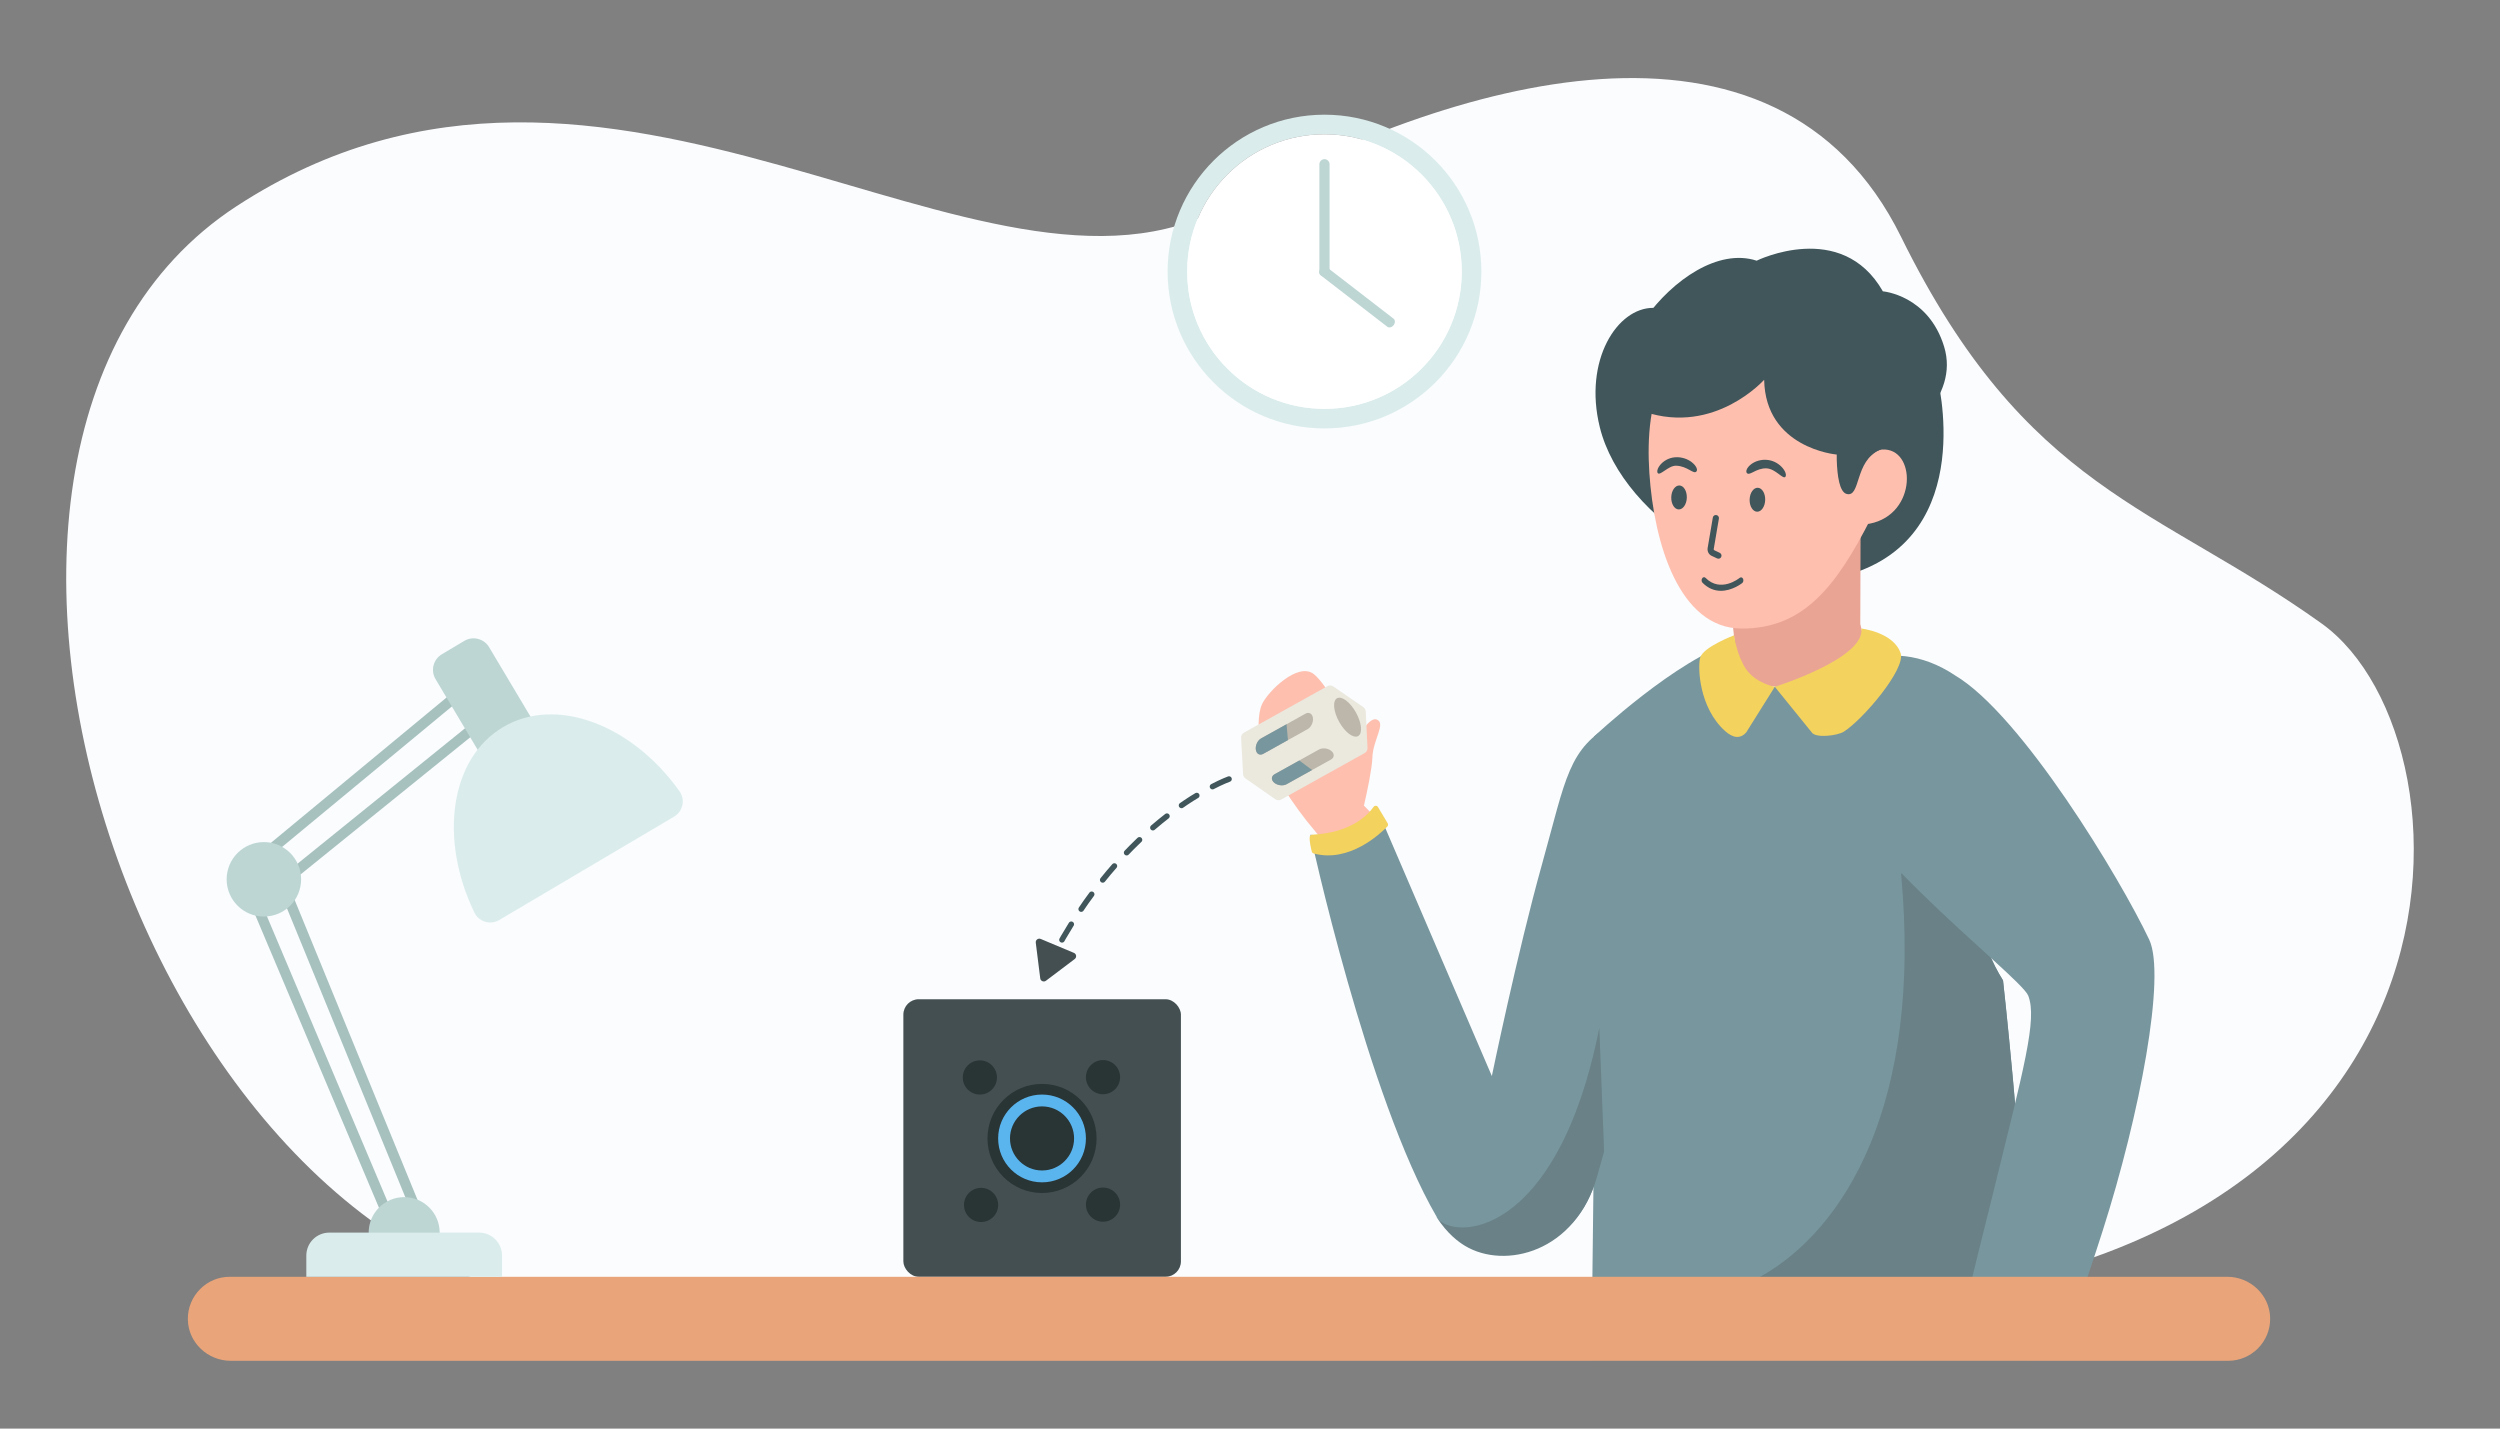 <?xml version="1.0" encoding="UTF-8"?>
<svg xmlns="http://www.w3.org/2000/svg" version="1.1" viewBox="0 0 1792 1024">
  <rect x="0" y="0" width="1792" height="1024" fill="#808080" stroke="none"/>
  <defs>
    <style>
      .cls-1 {
        fill: #febfae;
      }

      .cls-2 {
        fill: #eaa494;
      }

      .cls-3 {
        fill: #daeceb;
      }

      .cls-4 {
        fill: #a7c1bf;
      }

      .cls-5 {
        fill: #fff;
      }

      .cls-6 {
        fill: #fafcfe;
      }

      .cls-7 {
        fill: #698187;
      }

      .cls-8 {
        fill: none;
        stroke: #40565b;
        stroke-dasharray: 13;
        stroke-linecap: round;
        stroke-miterlimit: 10;
        stroke-width: 4px;
      }

      .cls-9 {
        fill: #78969e;
      }

      .cls-10 {
        fill: #40565b;
      }

      .cls-11 {
        fill: #434f51;
      }

      .cls-12 {
        fill: #bcb7aa;
      }

      .cls-13 {
        fill: #5ab5ef;
      }

      .cls-14 {
        fill: #293435;
      }

      .cls-15 {
        fill: #eaa479;
      }

      .cls-16 {
        fill: #bdd6d4;
      }

      .cls-17 {
        fill: #f4d25e;
      }

      .cls-18 {
        fill: #ebe8de;
      }
    </style>
  </defs>
  <!-- Generator: Adobe Illustrator 28.7.1, SVG Export Plug-In . SVG Version: 1.2.0 Build 142)  -->
  <g>
    <g id="Layer_1">
      <path class="cls-6" d="M877.73,147.74c-172.89,96.54-440.44-174.43-708.07,0s-59.21,789.12,274.08,789.12h820.99c526.73,0,517.64-405.32,399.41-489.93-118.23-84.61-211.8-95.24-301.44-277.12-89.64-181.88-323.25-112.37-484.97-22.07Z"/>
      <g>
        <rect class="cls-11" x="647.53" y="716.25" width="198.95" height="198.95" rx="11.05" ry="11.05"/>
        <g>
          <circle class="cls-14" cx="746.93" cy="816.04" r="39.1"/>
          <circle class="cls-14" cx="790.64" cy="772.11" r="12.25"/>
          <circle class="cls-14" cx="702.36" cy="772.33" r="12.25"/>
          <circle class="cls-14" cx="790.64" cy="863.49" r="12.25"/>
          <circle class="cls-14" cx="703.23" cy="863.7" r="12.25"/>
          <path class="cls-13" d="M746.93,793.06c12.67,0,22.97,10.31,22.97,22.97s-10.31,22.97-22.97,22.97-22.97-10.31-22.97-22.97,10.31-22.97,22.97-22.97M746.93,784.58c-17.37,0-31.46,14.08-31.46,31.46s14.08,31.46,31.46,31.46,31.46-14.08,31.46-31.46-14.08-31.46-31.46-31.46h0Z"/>
        </g>
      </g>
      <g>
        <g>
          <path class="cls-10" d="M1388.43,269.54s30.18,113.94-62.37,142.09c-65.94,20.05-162.78-38.02-179.35-105.52-11.74-47.82,12.51-85.63,38.43-85.43,25.92.2,203.29,48.86,203.29,48.86Z"/>
          <g>
            <path class="cls-1" d="M904.58,504.86c-3.06,6.59-3.05,20.65-.99,27.6,4.63,16.14,24.12,46.05,39,63.21.07.19.19.23.22.31,4.18,5.27,8.3,10.47,12.42,15.34l33.02-23.37c-4.43-4.13-7.94-7.71-10.58-10.49,2.51-10.81,5.76-26.58,6.06-34.47.34-12.65,9.98-24.52,3.15-27.2-6.74-2.6-16.95,19.34-16.95,19.34,0,0-10.99-23.03-13.33-30.69-1.68-5.53-10.15-17.58-14.81-21.22-11.42-8.99-33.06,12.52-37.21,21.63"/>
            <path class="cls-2" d="M1333.88,344.83s-.4,55.82-.43,102.5l11.83,49.07-98.58-5.7-4.74-43.73-3.09-79.72,95.02-22.43Z"/>
            <path class="cls-9" d="M1453.68,974.92c0,.17-.01.33-.02.5h-312.82c.07-8.17.16-17.05.25-26.54.1-10.53.21-21.81.34-33.68.64-62.7,1.61-142.12,3-216.14,0,0,12.01-108.09-1.97-170.97,0,0,59.65-56.15,101.32-68.34,0,0-4.01,34.56,16.15,33.77,46.59-1.8,82.85-32.19,82.85-32.19,0,0,80.08,36.97,95.49,90.6,0,0-2.81,4.75-6.38,12.97-11.1,25.51-29.74,84.29,3.89,137.91,0,0,13.23,118.09,17.04,212.39.88,21.75,1.26,42.24.86,59.72Z"/>
            <path class="cls-9" d="M1149.82,825.36c-1.94,7.04-3.67,13.04-4.98,17.72-15.3,54.51-61.34,59.22-89.99,41.97-4.42-2.68-18.32-1.52-25.01-12.51-.05-.09.05-.17,0-.25-49.64-85.14-90.59-273.92-90.59-273.92,36.05,3.5,46.94-20.66,46.94-20.66l83.17,193.61s18.27-88.43,35.84-151.4c17.59-63.01,18.76-83.34,51.56-101.57,63.43,39.74,13.77,232.46-6.94,307.01"/>
            <path class="cls-17" d="M987.73,578.49l6.98,11.68c.43.73.33,1.65-.26,2.25-4.87,5.04-27.29,26.31-52.83,19.34-.64-.18-1.14-.69-1.31-1.33-.58-2.22-1.83-7.47-1.49-10.51.1-.9.87-1.57,1.78-1.61,28.02-1.36,40.07-14.36,43.99-19.94.78-1.11,2.43-1.04,3.13.12Z"/>
            <path class="cls-7" d="M1146.39,736.8l3.44,88.56c-1.94,7.04-3.67,13.04-4.98,17.72-15.3,54.51-66.09,67.18-94.74,49.93-4.42-2.68-12.54-8.42-20.25-20.46,10.67,16.67,86.03,17.03,116.54-135.75"/>
            <path class="cls-7" d="M1453.68,974.92c0,.17-.01.33-.02.5h-312.82c.07-8.17.16-17.05.25-26.54l.68-8.31s61.46,7.13,119.92-25.37c59.76-33.21,116.42-122.86,101.01-288.85l69.19-61.45c-11.1,25.51-29.74,84.29,3.89,137.91,0,0,13.23,118.09,17.04,212.39.88,21.75,1.26,42.24.86,59.72Z"/>
            <path class="cls-9" d="M1507.22,882.15c-6.43,20.12-13.26,40.44-20.13,60.22h-79.59c4.18-19.78,15.6-64.54,20.49-84.44,22.74-92.46,32.46-127.26,25.85-144.23-5.7-14.64-148.7-121.42-151.38-181.43-2.51-56.01,51.71-79.89,98.97-48.12,47.69,28.26,118.67,146.02,139.11,189.36,12.15,25.76-6.61,125.02-33.32,208.64Z"/>
            <path class="cls-17" d="M1321.63,524.47c-4.57,2.87-20.55,4.96-23.18.25l-26.27-32.43s64.9-20.26,62.05-41.76c0,0,23.2,2.67,28.16,17.74,3.73,11.31-27.11,47.6-40.76,56.19Z"/>
            <path class="cls-17" d="M1251.65,525.05l20.53-32.76s-13.79-2.45-20.8-12.96c-6.72-10.15-8.36-23.96-8.36-23.96,0,0-22.19,8.38-24.33,16.02-1.85,6.6-.94,35.7,17.8,52.57,5.17,4.63,10.49,6.23,15.15,1.08"/>
          </g>
          <g>
            <path class="cls-1" d="M1268.93,229.05c-78.98-.61-89.97,59.32-86.68,109.89,3.3,50.57,21.44,111.25,65.83,111.59,44.39.34,67.96-29.84,92.91-78.77,24.16-47.38,14.29-142.04-72.06-142.71Z"/>
            <path class="cls-10" d="M1264.56,272.19s-35.24,39.74-85.65,23.03c-50.41-16.71,25.15-126.33,80.26-108.36,0,0,60.79-29.95,90.47,21.97,0,0,32.59,2.67,43.89,39.61,11.3,36.94-28.63,65.62-47.05,79.15l-30.41-1.83s-50.66-4.6-51.52-53.57Z"/>
            <path class="cls-1" d="M1348.89,322.24c24.78-1.79,25.76,46.42-8.71,53.13-22.41,4.36-8.71-51.87,8.71-53.13Z"/>
            <g>
              <path class="cls-10" d="M1202.47,327.73c-9.81-.29-15.69,8.21-14.35,11.15,1.34,2.95,7.63-5.2,13.26-5.06,8.24.21,12.6,6.49,14.63,4.13,2.03-2.36-4.08-9.95-13.54-10.22Z"/>
              <ellipse class="cls-10" cx="1203.62" cy="356.6" rx="8.59" ry="5.58" transform="translate(812.01 1549.29) rotate(-88.33)"/>
              <path class="cls-10" d="M1265.6,329.57c9.81.29,15.81,9.13,14.3,11.99-1.51,2.86-6.94-5.65-13.85-5.85-7.33-.21-12.04,5.77-13.93,3.3s4.03-9.71,13.49-9.43Z"/>
              <ellipse class="cls-10" cx="1259.8" cy="358.24" rx="8.59" ry="5.58" transform="translate(864.91 1607.04) rotate(-88.33)"/>
              <path class="cls-10" d="M1232.96,423.49c8.58.27,15.78-5.49,15.89-5.58.81-.66,1.05-2.02.56-3.06-.5-1.02-1.56-1.33-2.37-.67-.55.45-13.75,10.94-24.54.01-.74-.75-1.82-.57-2.42.39-.6.97-.48,2.35.26,3.11,4.11,4.16,8.52,5.67,12.62,5.79Z"/>
              <path class="cls-10" d="M1231.76,400.49c-.31,0-.63-.07-.93-.21l-3.99-1.89c-2.04-.97-3.19-3.26-2.8-5.58l3.71-21.82c.2-1.21,1.35-2.03,2.55-1.81,1.2.21,2.01,1.35,1.81,2.55l-3.71,21.82c-.07.39.12.73.33.83l3.99,1.89c1.1.52,1.57,1.84,1.05,2.95-.38.8-1.18,1.27-2.02,1.27Z"/>
            </g>
            <path class="cls-10" d="M1317.19,307.43s-3.76,43.9,6.48,46.63,5.55-23.54,23.65-31.51c12.61-5.56-30.13-15.12-30.13-15.12Z"/>
          </g>
        </g>
        <g>
          <path class="cls-18" d="M918.4,573.09l59.78-33.29c1.34-.75,2.14-2.19,2.07-3.72l-1.29-26.08c-.06-1.25-.7-2.41-1.74-3.12l-21.5-14.83c-1.26-.87-2.91-.95-4.25-.2l-59.78,33.29c-1.35.75-2.15,2.2-2.06,3.74l1.42,26.01c.07,1.24.7,2.38,1.72,3.09l21.37,14.9c1.26.88,2.92.97,4.27.22Z"/>
          <ellipse class="cls-12" cx="965.93" cy="514.06" rx="6.89" ry="15.51" transform="translate(-128.07 534.86) rotate(-29.11)"/>
          <path class="cls-12" d="M954.03,544.42l-31.8,17.71c-2.52,1.4-6.48.93-8.84-1.05-.54-.45-.95-.94-1.23-1.45-.95-1.71-.44-3.59,1.51-4.68l31.8-17.71c2.52-1.4,6.48-.93,8.84,1.05.54.45.95.94,1.23,1.45.95,1.71.44,3.59-1.51,4.68Z"/>
          <path class="cls-9" d="M940.48,551.96l-18.25,10.16c-2.52,1.4-6.48.93-8.84-1.05-.54-.45-.95-.94-1.23-1.45-.95-1.71-.44-3.59,1.51-4.68l17.66-9.83,9.16,6.84Z"/>
          <path class="cls-12" d="M935.74,511.58l-31.8,17.71c-2.52,1.4-4.2,5.01-3.77,8.07.1.69.3,1.3.58,1.81.95,1.71,2.82,2.26,4.77,1.18l31.8-17.71c2.52-1.4,4.2-5.01,3.77-8.07-.1-.69-.3-1.3-.58-1.81-.95-1.71-2.82-2.26-4.77-1.18Z"/>
          <path class="cls-9" d="M922.2,519.12l-18.25,10.16c-2.52,1.4-4.2,5.01-3.77,8.07.1.69.3,1.3.58,1.81.95,1.71,2.82,2.26,4.77,1.18l17.66-9.83-.99-11.39Z"/>
        </g>
      </g>
      <path class="cls-15" d="M1627.24,944.63c.19,8.58-3.21,16.37-8.81,21.97-5.45,5.45-12.99,8.82-21.3,8.82H165.41c-16.47,0-30.39-12.96-30.76-29.43-.19-8.58,3.21-16.37,8.81-21.97s12.99-8.82,21.3-8.82h1431.72c16.47,0,30.39,12.96,30.76,29.43Z"/>
      <path class="cls-8" d="M880.95,558.43s-75.37,26.61-128.9,132.21"/>
      <path class="cls-11" d="M749.72,703.01l20.63-15.57c1.58-1.19,1.27-3.64-.55-4.41l-23.83-10c-1.82-.76-3.78.73-3.53,2.68l3.2,25.56c.24,1.96,2.51,2.91,4.09,1.73Z"/>
      <g>
        <polygon class="cls-4" points="298.71 878.12 197.74 631.64 346.07 511.74 335.03 497.17 178.58 626.62 283.17 874.04 276.38 876.91 169.66 624.44 336.26 486.59 356.25 512.98 206.64 633.92 305.53 875.32 298.71 878.12"/>
        <circle class="cls-16" cx="189.15" cy="630.3" r="26.69"/>
        <circle class="cls-16" cx="289.71" cy="883.55" r="25.45"/>
        <path class="cls-16" d="M321.45,458.98h44.69v61.5c0,7.17-5.82,12.99-12.99,12.99h-18.72c-7.17,0-12.99-5.82-12.99-12.99v-61.5h0Z" transform="translate(893.21 746.38) rotate(149.2)"/>
        <path class="cls-3" d="M219.57,915.2h140.28v-15.21c0-9.08-7.36-16.45-16.45-16.45h-107.38c-9.08,0-16.45,7.36-16.45,16.45v15.21Z"/>
        <path class="cls-3" d="M357.85,659.45l125.3-74.08c6.33-3.74,8.2-12.12,3.95-18.11-34.04-47.91-88.47-68.56-126.46-46.1-37.95,22.44-46.13,80.03-20.61,132.93,3.21,6.66,11.46,9.12,17.83,5.36Z"/>
      </g>
      <g>
        <g>
          <path class="cls-3" d="M949.39,82.21c-62.1,0-112.44,50.35-112.44,112.44s50.34,112.44,112.44,112.44,112.44-50.34,112.44-112.44-50.34-112.44-112.44-112.44ZM1018.96,264.23c-9.04,9.04-19.57,16.14-31.28,21.09-12.12,5.13-25.01,7.73-38.3,7.73s-26.17-2.6-38.3-7.73c-11.71-4.95-22.24-12.05-31.28-21.09-9.04-9.04-16.14-19.57-21.09-31.28-5.13-12.12-7.73-25.01-7.73-38.3s2.6-26.17,7.73-38.29c4.95-11.71,12.05-22.24,21.09-31.28,9.04-9.04,19.57-16.14,31.28-21.09,12.12-5.13,25.01-7.73,38.3-7.73s26.17,2.6,38.3,7.73c11.71,4.96,22.24,12.05,31.28,21.09s16.14,19.57,21.09,31.28c5.13,12.12,7.73,25.01,7.73,38.29s-2.6,26.17-7.73,38.3c-4.95,11.71-12.05,22.24-21.09,31.28Z"/>
          <path class="cls-5" d="M1047.78,194.66c0,13.29-2.6,26.17-7.73,38.3-4.95,11.71-12.05,22.24-21.09,31.28-9.04,9.04-19.57,16.14-31.28,21.09-12.12,5.13-25.01,7.73-38.3,7.73s-26.17-2.6-38.3-7.73c-11.71-4.95-22.24-12.05-31.28-21.09-9.04-9.04-16.14-19.57-21.09-31.28-5.13-12.12-7.73-25.01-7.73-38.3s2.6-26.17,7.73-38.29c4.95-11.71,12.05-22.24,21.09-31.28,9.04-9.04,19.57-16.14,31.28-21.09,12.12-5.13,25.01-7.73,38.3-7.73s26.17,2.6,38.3,7.73c11.71,4.96,22.24,12.05,31.28,21.09s16.14,19.57,21.09,31.28c5.13,12.12,7.73,25.01,7.73,38.29Z"/>
        </g>
        <path class="cls-16" d="M949.39,198.31c-2.02,0-3.65-1.64-3.65-3.65v-76.92c0-2.02,1.64-3.65,3.65-3.65s3.65,1.64,3.65,3.65v76.92c0,2.02-1.64,3.65-3.65,3.65Z"/>
        <path class="cls-16" d="M946.5,192.59c1.23-1.6,3.25-2.11,4.51-1.14l47.89,36.98c1.26.97,1.27,3.05.04,4.65s-3.25,2.11-4.51,1.14l-47.89-36.98c-1.26-.97-1.27-3.05-.04-4.65Z"/>
      </g>
    </g>
  </g>
</svg>